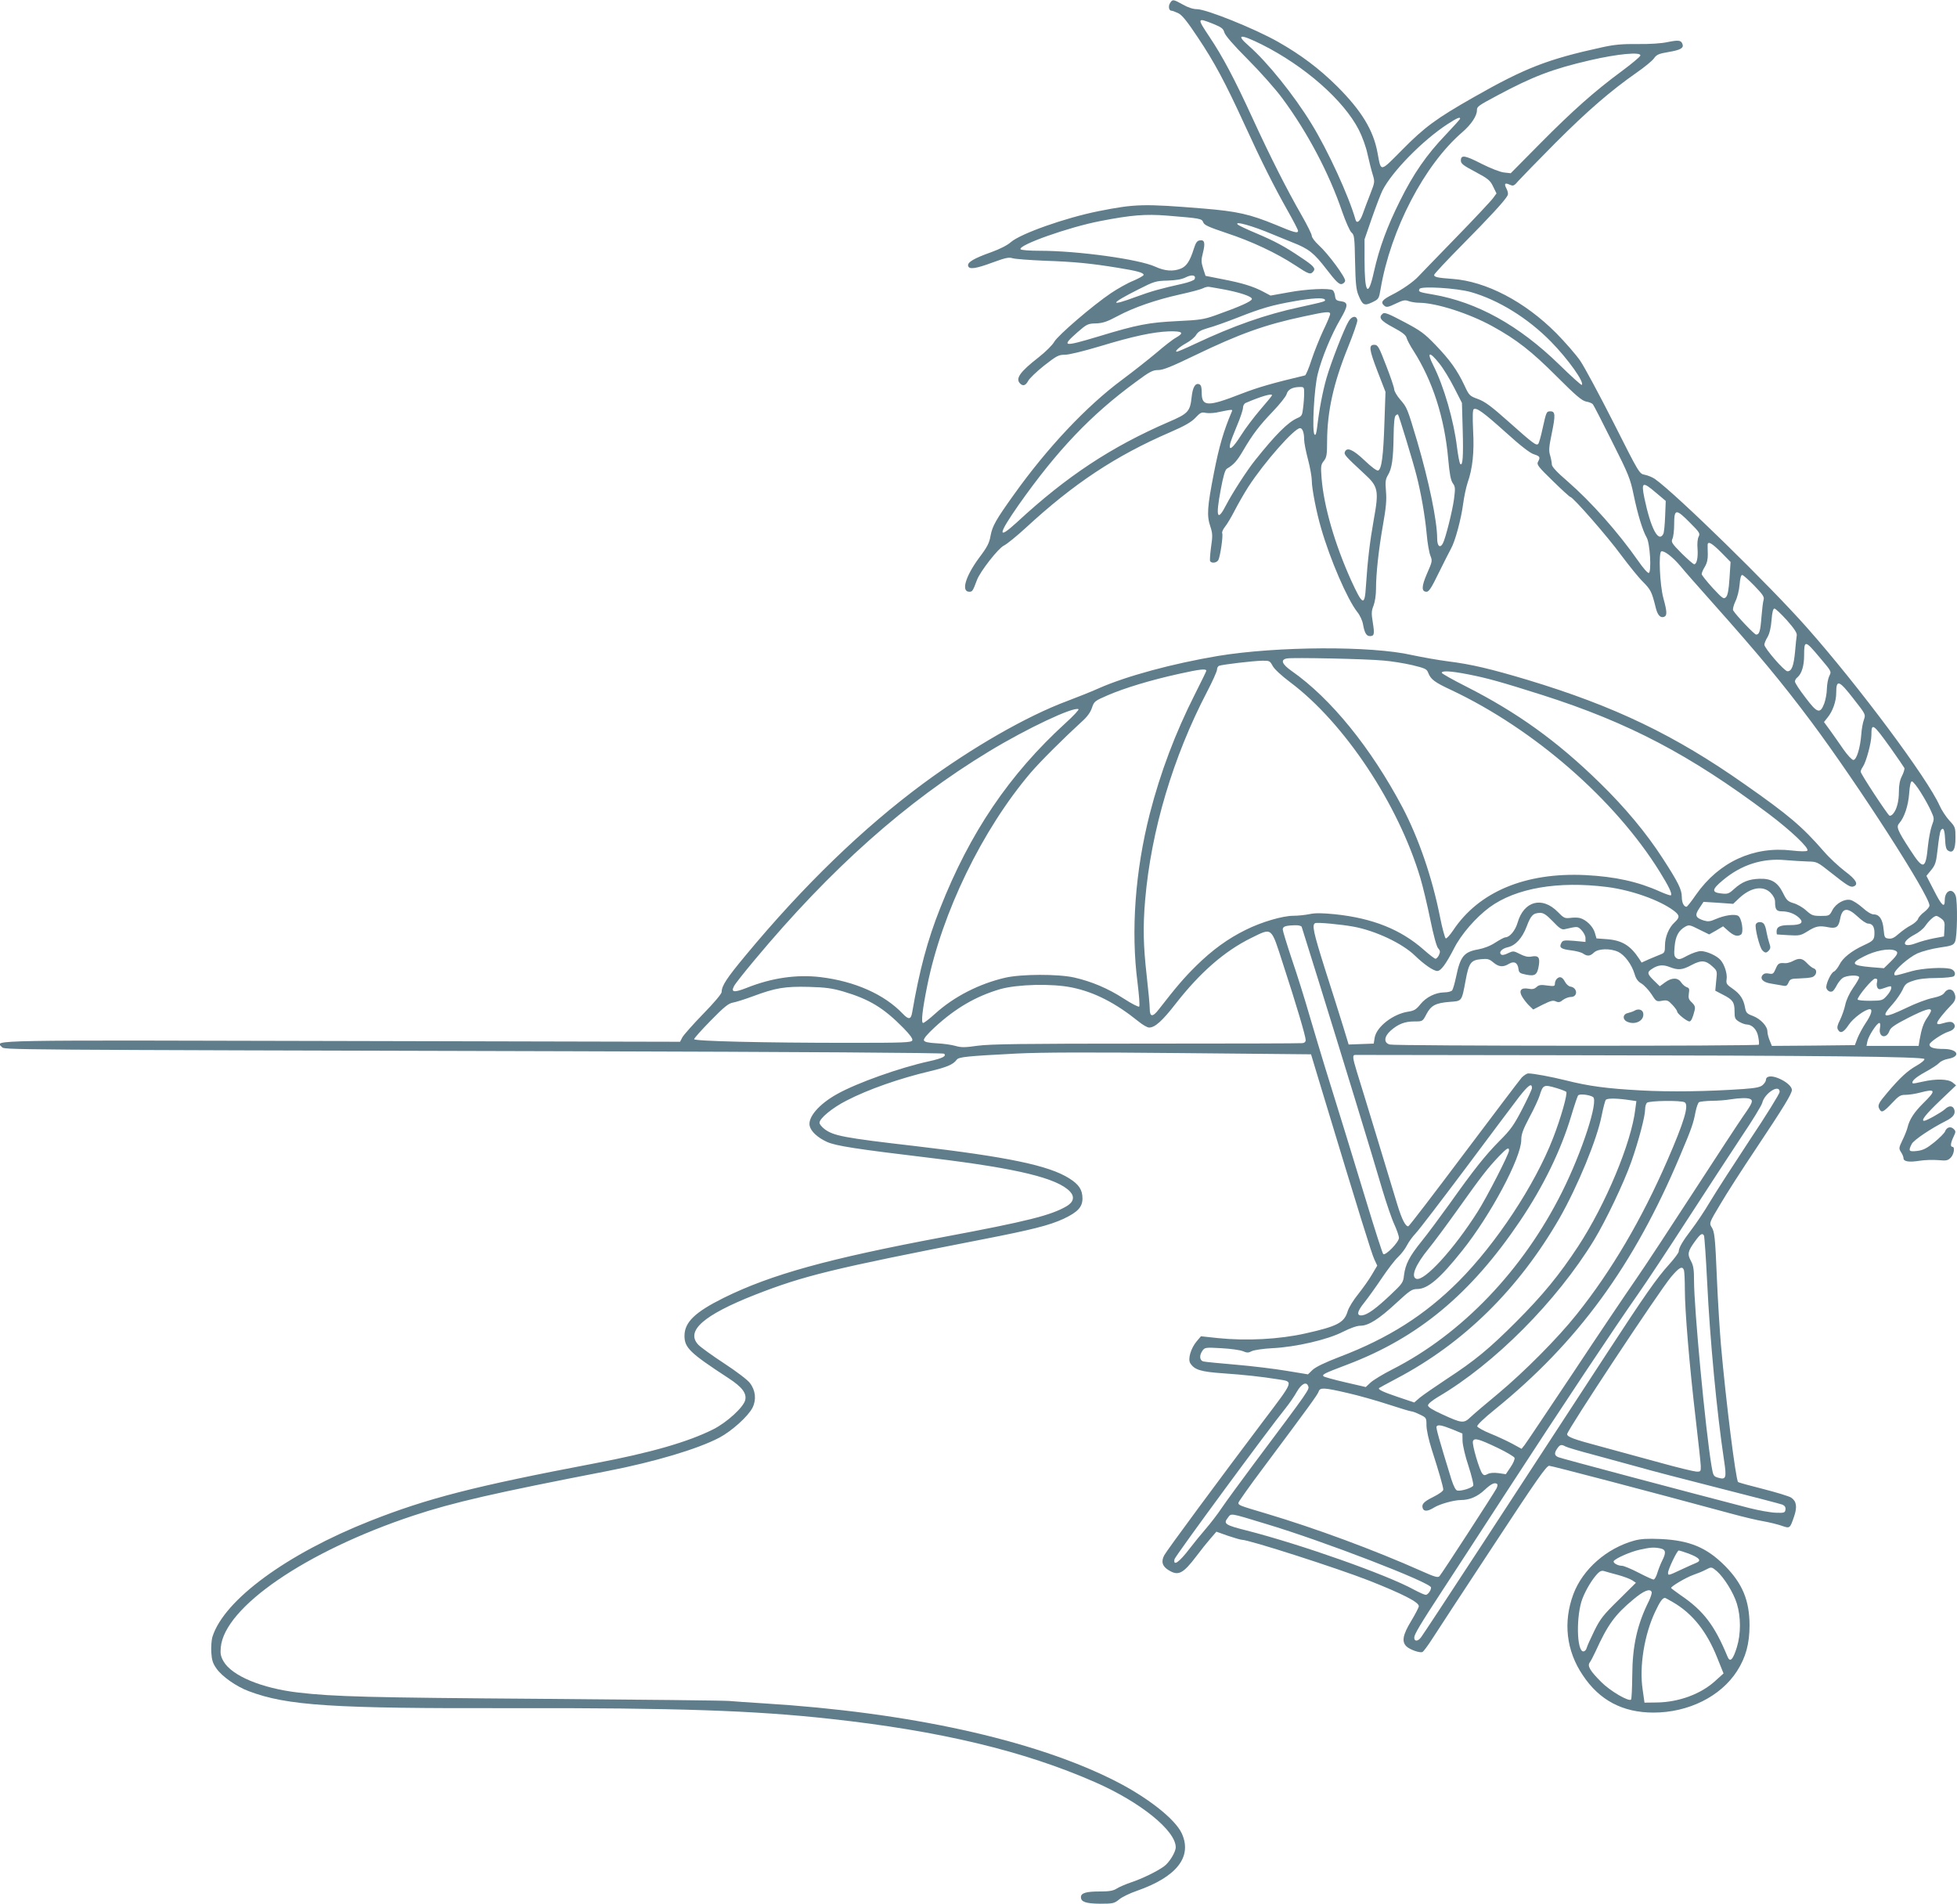 <?xml version="1.0" standalone="no"?>
<!DOCTYPE svg PUBLIC "-//W3C//DTD SVG 20010904//EN"
 "http://www.w3.org/TR/2001/REC-SVG-20010904/DTD/svg10.dtd">
<svg version="1.0" xmlns="http://www.w3.org/2000/svg"
 width="1280pt" height="1245pt" viewBox="0 0 1280 1245"
 preserveAspectRatio="xMidYMid meet">
<g transform="translate(0,1245) scale(0.1,-0.1)"
fill="#607d8b" stroke="none">
<path d="M7653 12430 c-13 -20 -8 -50 9 -50 6 0 25 -7 44 -16 25 -12 57 -51
128 -158 110 -164 180 -296 304 -566 111 -243 195 -410 283 -566 38 -67 69
-127 69 -133 0 -19 -23 -13 -149 40 -166 68 -249 87 -468 105 -392 32 -446 31
-688 -17 -219 -44 -510 -147 -574 -203 -22 -20 -72 -45 -127 -65 -113 -40
-157 -66 -152 -89 5 -26 49 -20 162 22 82 30 104 35 130 27 17 -5 110 -12 206
-16 199 -7 301 -17 480 -46 129 -21 170 -32 170 -47 0 -5 -30 -22 -67 -38 -38
-15 -103 -52 -145 -80 -118 -79 -350 -278 -373 -320 -11 -20 -56 -65 -102
-101 -122 -95 -153 -139 -121 -171 19 -19 36 -14 53 17 8 16 55 61 104 100 82
64 95 71 136 71 27 0 121 23 228 55 217 66 349 94 453 98 89 2 102 -9 46 -41
-21 -11 -78 -56 -127 -98 -50 -42 -151 -122 -225 -177 -235 -174 -491 -447
-708 -751 -118 -165 -141 -205 -153 -269 -8 -48 -22 -75 -75 -145 -90 -122
-119 -222 -64 -222 20 0 23 5 50 77 21 56 139 207 176 225 19 9 83 61 142 115
314 290 588 472 947 627 97 42 139 67 165 95 30 32 39 37 65 31 17 -3 48 -2
70 2 114 23 109 23 100 2 -51 -121 -81 -221 -115 -396 -44 -224 -48 -281 -23
-353 14 -43 15 -60 4 -133 -6 -45 -9 -87 -6 -92 10 -16 44 -11 54 8 12 24 32
157 25 175 -3 8 6 27 19 43 13 16 41 63 62 104 21 41 61 111 89 155 105 162
302 385 339 385 16 0 27 -29 27 -76 0 -18 11 -75 25 -128 14 -53 25 -116 25
-140 0 -50 30 -206 61 -311 59 -205 172 -466 237 -548 17 -21 33 -56 37 -80
10 -56 22 -77 45 -77 29 0 31 13 19 89 -10 60 -9 76 5 111 9 23 16 69 16 109
0 101 17 256 46 421 20 112 24 162 19 218 -5 62 -3 78 13 105 26 42 35 106 37
255 1 78 5 126 13 134 6 6 14 10 16 7 6 -6 99 -311 121 -399 29 -112 55 -261
66 -378 5 -62 17 -128 25 -147 13 -33 12 -38 -22 -115 -37 -85 -38 -120 -3
-120 15 0 33 28 79 123 33 67 69 138 80 158 28 49 67 196 80 295 6 45 19 107
29 137 33 94 44 200 36 343 -4 88 -3 134 4 138 19 12 64 -21 211 -153 95 -86
158 -135 183 -142 40 -13 43 -19 26 -50 -9 -17 3 -33 97 -124 59 -58 111 -105
115 -105 17 0 246 -262 332 -380 51 -68 115 -148 144 -176 50 -51 57 -64 83
-170 12 -47 30 -67 54 -58 21 8 20 33 -5 124 -23 87 -32 297 -13 304 18 7 75
-37 124 -95 24 -30 117 -135 205 -234 310 -348 457 -525 654 -788 308 -414
771 -1133 771 -1199 0 -9 -15 -27 -34 -42 -19 -14 -38 -35 -41 -46 -4 -11 -24
-29 -46 -41 -22 -11 -57 -36 -79 -55 -29 -26 -46 -35 -67 -32 -26 3 -28 6 -33
60 -6 65 -27 98 -65 98 -15 0 -44 17 -73 44 -27 24 -62 46 -77 50 -39 10 -96
-21 -120 -66 -19 -37 -21 -38 -76 -38 -51 0 -60 4 -95 35 -21 20 -58 41 -82
48 -38 11 -47 20 -70 67 -35 70 -75 95 -153 93 -70 -2 -115 -20 -166 -66 -35
-32 -42 -35 -86 -30 -63 7 -61 26 11 86 120 101 258 146 410 132 48 -4 114 -8
147 -9 59 -1 62 -3 148 -71 110 -87 130 -100 151 -92 34 13 16 45 -58 100 -40
31 -102 88 -137 129 -142 163 -229 237 -519 440 -455 320 -850 510 -1420 682
-241 72 -367 102 -520 121 -69 9 -174 28 -235 41 -265 61 -883 58 -1270 -6
-296 -50 -597 -131 -780 -212 -49 -22 -142 -59 -206 -83 -265 -99 -620 -303
-939 -538 -394 -291 -785 -669 -1164 -1126 -123 -148 -156 -198 -156 -239 0
-11 -53 -74 -121 -143 -66 -68 -127 -137 -136 -153 l-15 -29 -2207 5 c-2353 6
-2275 7 -2229 -39 20 -19 -82 -18 3748 -28 1457 -4 2409 -10 2415 -16 17 -16
-10 -30 -100 -50 -188 -41 -470 -141 -600 -214 -119 -66 -193 -153 -179 -209
9 -36 51 -75 111 -103 58 -27 189 -47 698 -108 551 -67 811 -130 894 -218 31
-34 23 -68 -22 -95 -102 -60 -257 -99 -807 -202 -756 -142 -1127 -245 -1437
-398 -187 -93 -256 -159 -256 -248 0 -78 35 -112 288 -277 89 -58 120 -99 109
-144 -12 -47 -120 -146 -210 -191 -164 -82 -405 -152 -774 -222 -793 -151
-1095 -229 -1470 -377 -543 -215 -953 -515 -1030 -756 -7 -22 -10 -68 -8 -103
3 -50 10 -73 34 -106 35 -51 130 -118 211 -148 252 -95 543 -114 1728 -111
1070 2 1576 -15 2075 -70 717 -78 1268 -210 1732 -414 297 -130 528 -317 528
-426 0 -31 -42 -100 -77 -125 -44 -32 -142 -80 -214 -104 -35 -12 -78 -30 -95
-41 -24 -15 -50 -19 -113 -19 -87 0 -121 -10 -121 -37 0 -31 32 -42 125 -43
84 0 93 2 125 28 19 16 71 41 115 56 261 91 364 222 295 375 -44 96 -229 241
-450 351 -528 264 -1342 442 -2280 500 -96 6 -200 13 -230 16 -30 3 -588 9
-1240 14 -1114 8 -1346 14 -1579 41 -239 28 -434 109 -489 204 -18 32 -22 50
-18 91 23 263 556 628 1256 861 265 88 533 149 1275 293 307 60 587 143 730
218 81 43 188 139 217 196 26 52 20 113 -17 161 -14 20 -91 78 -169 129 -78
51 -154 106 -169 122 -84 90 35 194 373 327 318 124 499 169 1488 362 323 63
434 91 528 134 93 44 124 77 124 133 0 57 -23 92 -87 132 -133 84 -402 140
-1008 211 -468 54 -533 67 -592 111 -18 14 -33 32 -33 41 0 29 84 98 176 145
143 74 349 146 549 193 108 26 149 43 172 74 13 19 65 24 393 41 160 8 469 9
1075 3 l850 -8 71 -235 c252 -833 326 -1070 343 -1106 l19 -41 -35 -59 c-19
-33 -60 -90 -90 -128 -31 -38 -62 -88 -69 -113 -22 -73 -68 -97 -274 -143
-172 -39 -387 -50 -573 -31 l-112 12 -28 -33 c-38 -45 -59 -116 -42 -143 27
-43 68 -56 212 -66 141 -10 246 -21 366 -40 98 -16 103 -4 -99 -271 -278 -368
-635 -851 -649 -879 -22 -41 -13 -73 29 -98 63 -39 94 -23 182 93 29 39 71 91
92 115 l38 44 76 -27 c42 -14 83 -26 91 -26 47 0 622 -185 832 -267 222 -88
325 -141 325 -167 0 -8 -23 -52 -50 -97 -56 -92 -63 -136 -30 -167 23 -21 86
-43 103 -36 7 2 34 39 62 82 27 42 206 316 398 607 289 440 352 530 370 529
19 -1 648 -166 1187 -312 80 -22 177 -45 215 -51 39 -7 92 -20 118 -29 55 -19
54 -19 82 62 21 62 15 99 -20 122 -14 9 -96 34 -182 56 -87 22 -161 42 -165
46 -15 15 -80 531 -112 897 -8 94 -20 285 -26 425 -12 284 -15 315 -37 348
-14 23 -11 30 58 145 39 67 147 235 239 372 176 264 230 352 230 377 0 24 -41
58 -92 78 -47 18 -78 12 -78 -14 0 -7 -9 -21 -21 -32 -16 -14 -44 -20 -127
-26 -233 -16 -476 -20 -672 -9 -221 12 -340 28 -490 66 -93 23 -210 45 -244
45 -9 0 -28 -12 -43 -27 -14 -16 -184 -241 -379 -500 -195 -260 -358 -473
-363 -473 -19 0 -42 46 -71 140 -16 52 -77 253 -135 445 -59 193 -117 385
-131 428 -27 89 -29 107 -11 108 6 0 626 -1 1377 -2 1666 -2 2342 -9 2347 -25
2 -7 -21 -26 -51 -43 -59 -33 -109 -79 -191 -176 -58 -68 -66 -84 -53 -107 14
-28 26 -22 82 37 46 49 56 55 91 55 22 0 65 7 95 15 102 27 105 14 19 -70 -61
-61 -90 -106 -103 -160 -4 -16 -19 -54 -33 -82 -24 -50 -24 -54 -9 -78 9 -13
16 -31 16 -39 0 -23 37 -28 106 -17 34 5 88 7 121 4 53 -5 63 -3 82 16 21 21
29 71 11 71 -15 0 -12 25 7 65 16 33 16 37 1 52 -20 19 -46 11 -56 -16 -4 -11
-36 -43 -70 -71 -51 -41 -73 -52 -113 -57 -54 -6 -59 -1 -35 46 14 26 124 100
223 150 46 23 63 44 56 72 -8 29 -34 32 -62 5 -23 -21 -121 -76 -136 -76 -23
0 11 43 102 130 l107 102 -23 19 c-29 23 -109 25 -196 5 -33 -8 -62 -13 -64
-11 -12 12 16 38 81 74 41 22 82 49 92 60 10 11 35 22 56 26 87 15 67 64 -25
65 -67 0 -95 9 -95 29 1 16 84 72 127 85 34 11 48 33 32 52 -13 15 -27 15 -86
-2 -15 -4 -23 -2 -23 6 0 12 44 68 95 120 27 27 31 50 15 81 -14 25 -44 24
-62 -3 -10 -15 -33 -25 -79 -35 -35 -7 -110 -35 -167 -63 -152 -73 -176 -68
-94 22 26 29 55 72 66 95 16 37 26 45 70 59 34 12 85 18 153 18 59 1 107 6
113 12 15 15 3 41 -23 48 -47 12 -184 4 -252 -15 -116 -33 -115 -33 -115 -17
0 24 93 106 151 133 32 14 97 31 145 38 78 11 91 16 101 38 15 29 18 265 4
302 -21 54 -71 33 -71 -30 0 -55 -20 -37 -72 66 l-48 93 31 38 c28 34 33 51
43 142 6 57 15 109 19 116 17 26 26 9 29 -54 2 -49 7 -70 20 -77 32 -20 48 8
48 84 0 67 -1 71 -40 113 -22 24 -51 68 -64 98 -79 177 -527 779 -867 1163
-242 274 -856 874 -994 972 -17 12 -47 24 -67 28 -36 7 -36 7 -203 338 -93
183 -191 366 -219 407 -28 41 -99 122 -157 181 -206 207 -459 339 -679 355
-97 7 -120 12 -120 26 0 6 83 95 184 197 178 180 279 289 296 322 6 10 3 26
-6 44 -18 34 -12 42 21 27 23 -10 28 -8 57 26 18 20 127 132 242 248 213 213
361 340 529 458 51 35 102 77 114 93 18 26 32 32 97 43 78 13 101 26 90 53 -9
24 -26 26 -96 12 -39 -9 -118 -14 -194 -13 -101 1 -152 -3 -234 -21 -357 -78
-505 -135 -845 -329 -239 -136 -317 -193 -462 -340 -150 -151 -139 -149 -163
-22 -27 149 -105 276 -264 435 -118 117 -238 207 -388 292 -152 86 -468 213
-529 213 -25 0 -59 11 -92 30 -63 35 -68 36 -84 10z m282 -136 c54 -22 66 -31
73 -56 5 -19 59 -82 153 -176 81 -81 183 -196 227 -256 165 -223 305 -489 391
-741 23 -66 50 -127 61 -136 18 -15 20 -32 23 -190 3 -140 7 -183 22 -219 27
-66 38 -72 90 -47 43 21 44 23 55 87 66 390 287 813 535 1026 57 49 95 106 95
142 0 25 5 29 136 99 230 123 358 172 604 229 181 42 334 56 329 31 -2 -9 -58
-55 -124 -104 -177 -131 -317 -255 -532 -472 l-192 -194 -44 5 c-26 3 -87 27
-147 57 -109 56 -135 60 -135 21 0 -20 15 -32 95 -74 84 -45 97 -56 116 -96
l22 -45 -22 -30 c-11 -16 -123 -136 -249 -265 -125 -129 -234 -241 -240 -248
-31 -34 -107 -87 -169 -118 -69 -35 -81 -51 -53 -74 13 -11 26 -9 73 14 48 23
62 26 85 17 16 -6 47 -11 70 -11 112 -1 327 -70 479 -154 158 -87 254 -162
420 -328 126 -126 164 -158 192 -164 19 -3 39 -11 44 -18 6 -6 62 -116 126
-244 108 -214 119 -242 141 -348 27 -130 59 -234 85 -279 22 -36 33 -226 14
-232 -7 -2 -37 32 -68 77 -133 190 -308 387 -463 522 -69 59 -103 96 -103 110
0 11 -5 38 -11 59 -10 31 -8 56 11 147 24 117 23 142 -9 142 -26 0 -27 -2 -51
-110 -11 -52 -24 -98 -29 -103 -13 -13 -32 1 -196 147 -111 99 -152 129 -197
146 -55 20 -59 23 -89 88 -48 102 -96 168 -188 264 -74 77 -98 95 -208 153
-100 53 -127 64 -139 54 -30 -25 -15 -46 68 -90 60 -32 84 -51 88 -69 4 -14
24 -52 45 -84 125 -196 203 -437 227 -706 9 -101 17 -141 30 -160 17 -23 17
-34 8 -105 -11 -80 -55 -254 -72 -287 -18 -36 -38 -21 -38 30 0 115 -54 375
-131 637 -65 218 -66 220 -111 272 -21 24 -38 54 -39 66 0 12 -24 83 -53 157
-47 122 -54 135 -77 135 -38 0 -35 -28 21 -174 l52 -134 -7 -201 c-7 -216 -18
-304 -41 -313 -9 -3 -43 22 -89 66 -76 72 -116 89 -129 55 -6 -17 4 -28 128
-143 91 -83 96 -109 61 -301 -25 -140 -40 -265 -51 -433 -8 -133 -21 -128 -97
38 -106 235 -178 482 -193 667 -6 79 -5 89 15 114 18 23 21 40 21 128 1 195
41 378 136 613 36 89 64 170 62 180 -6 31 -36 27 -57 -8 -29 -47 -116 -271
-145 -372 -25 -87 -48 -208 -61 -321 -5 -41 -10 -55 -17 -48 -18 18 -3 304 21
397 26 105 90 259 147 356 53 91 54 112 4 119 -30 4 -35 9 -38 35 -2 16 -9 33
-15 37 -23 15 -174 8 -289 -14 l-118 -21 -47 25 c-66 35 -137 57 -267 82
l-111 22 -16 49 c-13 42 -13 55 -1 102 16 64 11 86 -20 81 -18 -2 -27 -15 -39
-53 -26 -83 -48 -115 -84 -131 -51 -21 -106 -17 -169 12 -107 49 -507 104
-755 104 -66 0 -122 4 -126 10 -16 27 313 144 520 184 205 40 297 47 437 36
220 -18 228 -19 238 -44 6 -18 36 -31 152 -70 164 -54 326 -130 448 -210 91
-60 101 -64 120 -41 17 20 3 36 -85 94 -102 69 -167 104 -290 156 -60 25 -114
51 -119 56 -28 27 97 -8 229 -64 33 -14 92 -38 130 -53 105 -41 139 -68 222
-176 59 -77 81 -98 97 -96 11 2 22 11 24 21 4 22 -111 178 -173 234 -25 23
-45 50 -45 60 0 11 -30 71 -66 134 -96 167 -206 384 -323 639 -117 255 -195
402 -281 530 -82 123 -81 126 25 84z m318 -135 c281 -141 536 -365 635 -559
22 -43 47 -112 56 -156 10 -43 24 -102 33 -131 16 -52 16 -53 -14 -130 -17
-43 -39 -102 -49 -130 -17 -50 -40 -69 -48 -40 -44 155 -180 452 -289 629
-114 186 -287 401 -409 508 -88 77 -58 80 85 9z m1297 -485 c0 -4 -42 -50 -92
-103 -127 -132 -214 -258 -302 -436 -83 -166 -135 -307 -170 -464 -38 -172
-61 -141 -61 79 l0 135 48 139 c27 77 58 158 69 180 63 125 265 330 427 435
62 40 81 48 81 35z m-1736 -1049 c-3 -8 -38 -21 -77 -30 -148 -33 -205 -49
-306 -86 -179 -67 -173 -46 14 48 104 53 115 56 192 58 56 2 93 8 120 22 39
19 67 14 57 -12z m176 -65 c113 -20 202 -49 198 -66 -3 -15 -75 -48 -238 -106
-76 -27 -102 -31 -250 -38 -186 -9 -261 -23 -514 -100 -234 -70 -246 -68 -140
26 62 54 69 58 123 59 45 2 72 11 141 48 107 57 249 106 410 142 69 15 136 33
149 40 13 7 31 11 40 9 9 -1 45 -8 81 -14z m1630 -20 c180 -51 373 -170 524
-324 112 -114 220 -266 202 -283 -3 -4 -70 57 -148 133 -264 257 -537 408
-826 458 -90 15 -98 18 -87 37 12 19 243 5 335 -21z m-955 -49 c7 -12 2 -13
-165 -50 -223 -48 -431 -121 -684 -240 -59 -28 -113 -51 -118 -51 -19 0 14 30
61 56 26 14 55 38 64 53 13 22 31 32 79 46 35 9 124 41 198 70 150 59 218 79
365 105 112 20 191 25 200 11z m35 -95 c0 -7 -20 -56 -45 -107 -24 -52 -59
-138 -77 -193 -17 -54 -37 -99 -42 -101 -214 -51 -305 -77 -419 -121 -218 -85
-257 -84 -257 7 0 36 -4 51 -16 56 -26 10 -43 -19 -50 -84 -10 -94 -23 -108
-149 -162 -377 -163 -669 -356 -993 -656 -130 -119 -126 -83 10 112 253 359
474 591 768 806 90 67 110 77 146 77 31 0 86 22 235 94 296 143 464 203 714
256 152 33 175 35 175 16z m714 -323 c26 -32 69 -103 97 -158 l51 -100 5 -177
c5 -173 0 -240 -16 -222 -5 5 -14 53 -21 107 -21 176 -86 401 -156 539 -44 88
-25 93 40 11z m-884 -195 c0 -24 -3 -67 -7 -96 -5 -47 -9 -54 -37 -66 -62 -27
-142 -107 -277 -276 -53 -66 -149 -215 -189 -292 -58 -113 -70 -82 -36 98 17
92 29 132 41 139 44 26 66 50 105 117 64 109 106 164 197 259 45 47 85 98 88
111 8 30 37 46 83 47 31 1 32 0 32 -41z m-210 -13 c0 -3 -34 -45 -76 -93 -41
-48 -99 -124 -127 -169 -53 -84 -83 -108 -71 -55 3 15 24 69 45 119 22 51 39
104 39 117 0 13 8 27 18 31 100 43 172 64 172 50z m2512 -638 l63 -53 -4 -100
c-2 -54 -7 -107 -12 -116 -32 -60 -82 36 -124 236 -21 105 -12 109 77 33z
m222 -196 c63 -63 67 -70 56 -91 -7 -14 -10 -45 -7 -79 4 -58 -5 -101 -22
-101 -6 0 -42 32 -82 71 -65 66 -70 74 -60 96 6 13 11 54 11 92 0 105 11 106
104 12z m203 -193 l62 -63 -7 -107 c-5 -78 -12 -112 -23 -123 -15 -15 -22 -10
-88 61 -39 43 -71 83 -71 90 0 7 9 29 21 48 14 24 20 50 19 83 -1 26 -1 54 -1
61 2 25 28 10 88 -50z m217 -218 c56 -58 67 -74 61 -93 -4 -12 -10 -63 -14
-112 -7 -94 -14 -115 -35 -115 -11 0 -131 126 -150 158 -4 7 2 32 14 58 13 25
25 74 28 110 3 40 9 64 17 64 6 0 42 -32 79 -70z m213 -226 c47 -53 67 -83 65
-98 -2 -11 -7 -59 -11 -106 -9 -95 -22 -130 -50 -130 -20 0 -151 151 -151 174
0 8 9 31 21 50 13 23 22 61 26 111 4 51 10 75 19 75 7 0 43 -34 81 -76z m216
-245 c76 -90 77 -90 62 -119 -8 -16 -15 -53 -16 -82 0 -29 -8 -73 -17 -98 -27
-71 -46 -65 -124 39 -38 49 -68 95 -68 104 0 8 7 21 17 28 27 23 43 75 43 142
0 103 6 102 103 -14z m-2853 -19 c52 -4 137 -18 188 -30 82 -20 94 -25 103
-49 17 -44 40 -62 154 -115 541 -256 1068 -716 1360 -1186 61 -98 83 -145 74
-155 -3 -3 -35 8 -71 24 -144 65 -293 98 -488 108 -393 19 -698 -109 -866
-362 -21 -31 -42 -54 -48 -52 -5 2 -23 66 -38 143 -51 256 -139 512 -245 714
-206 389 -468 712 -725 892 -64 45 -75 74 -30 82 40 7 521 -3 632 -14z m-726
-35 c11 -21 58 -64 115 -107 354 -265 707 -797 851 -1280 17 -57 46 -179 65
-272 21 -103 41 -176 51 -187 14 -16 15 -24 6 -44 -6 -14 -17 -25 -23 -25 -6
0 -41 27 -77 59 -151 133 -334 206 -581 232 -82 8 -127 9 -165 1 -28 -6 -76
-11 -106 -11 -71 0 -210 -41 -312 -92 -118 -58 -219 -132 -323 -234 -80 -79
-129 -136 -248 -289 -38 -49 -57 -47 -57 7 0 23 -9 121 -20 217 -22 195 -25
318 -10 495 39 453 182 934 405 1361 36 69 65 134 65 145 0 11 6 22 14 25 21
8 222 32 281 33 48 1 51 -1 69 -34z m-434 -32 c0 -3 -33 -71 -74 -152 -129
-255 -226 -512 -296 -784 -95 -373 -124 -764 -80 -1102 10 -82 16 -153 11
-158 -4 -4 -50 19 -102 53 -102 66 -209 111 -322 137 -106 24 -347 23 -452 -1
-169 -39 -334 -123 -456 -233 -38 -35 -75 -63 -81 -63 -15 0 -5 87 27 245 96
476 359 1018 675 1390 64 75 219 229 336 336 35 31 56 60 66 90 14 42 18 45
103 82 112 48 279 99 470 141 135 30 175 34 175 19z m1712 -23 c123 -24 214
-49 488 -136 563 -180 963 -390 1475 -774 149 -112 271 -228 256 -243 -6 -6
-42 -6 -103 1 -249 29 -475 -75 -625 -289 -30 -44 -58 -79 -62 -79 -18 0 -31
27 -31 65 0 47 -24 96 -124 250 -107 166 -247 334 -412 495 -280 274 -541 461
-876 631 -87 44 -158 84 -158 89 0 15 59 12 172 -10z m2522 -161 c79 -101 79
-101 67 -136 -7 -19 -15 -62 -17 -96 -7 -89 -31 -167 -52 -167 -9 0 -38 31
-64 68 -25 37 -65 93 -87 124 l-41 56 23 29 c34 41 57 106 57 162 0 90 18 84
114 -40z m-5155 -158 c-368 -336 -625 -716 -820 -1211 -83 -209 -135 -404
-183 -682 -8 -46 -23 -48 -62 -7 -120 126 -313 212 -539 239 -155 18 -317 -5
-480 -70 -84 -33 -106 -30 -84 11 6 13 66 89 133 169 500 600 992 1037 1535
1366 249 151 553 294 585 276 5 -3 -33 -44 -85 -91z m5397 -163 c47 -66 87
-125 90 -131 2 -7 -5 -30 -16 -52 -14 -27 -20 -59 -20 -101 0 -65 -14 -118
-38 -146 -8 -10 -19 -15 -24 -12 -15 10 -188 273 -188 287 0 7 6 21 14 32 22
32 56 158 56 207 0 84 10 78 126 -84z m198 -292 c26 -41 56 -96 67 -122 21
-46 21 -49 4 -95 -9 -26 -20 -85 -25 -131 -15 -156 -30 -160 -117 -25 -84 129
-92 150 -70 174 32 37 58 112 64 193 4 54 10 80 18 80 7 0 34 -33 59 -74z
m-2051 -617 c161 -21 343 -86 435 -155 39 -30 40 -43 6 -75 -38 -34 -64 -96
-64 -152 0 -42 -3 -49 -27 -58 -16 -6 -50 -21 -77 -32 l-49 -22 -16 25 c-57
87 -113 121 -212 128 l-67 5 -11 38 c-12 41 -58 85 -97 95 -14 4 -42 4 -64 1
-35 -4 -42 -1 -81 39 -102 104 -222 72 -263 -70 -15 -52 -52 -96 -80 -96 -7 0
-35 -15 -65 -34 -33 -22 -75 -38 -113 -45 -93 -16 -117 -47 -144 -178 -9 -43
-21 -84 -26 -90 -6 -7 -29 -13 -52 -13 -57 -1 -118 -31 -156 -78 -27 -34 -41
-42 -79 -48 -100 -15 -208 -99 -220 -171 l-6 -38 -82 -3 -82 -3 -36 118 c-20
65 -72 230 -116 367 -79 250 -90 300 -66 309 15 6 166 -8 249 -23 143 -26 320
-109 403 -190 60 -58 121 -100 146 -100 23 0 56 44 109 147 47 93 142 202 232
269 172 126 448 174 771 133z m1068 -38 c19 -20 29 -40 29 -59 0 -50 9 -62 45
-62 43 0 84 -16 112 -42 34 -32 14 -48 -61 -48 -64 0 -86 -11 -86 -42 0 -10 1
-18 3 -19 1 0 36 -3 77 -5 70 -4 78 -2 122 25 54 34 76 39 136 27 52 -10 67 1
77 52 14 77 47 81 116 17 26 -25 56 -45 67 -45 28 0 42 -20 42 -59 0 -47 -5
-53 -70 -83 -80 -37 -137 -82 -159 -127 -11 -21 -27 -41 -36 -45 -20 -7 -57
-89 -49 -109 7 -19 27 -28 41 -19 6 4 18 21 27 39 9 17 26 39 38 47 27 19 108
22 108 4 0 -7 -18 -38 -40 -69 -24 -35 -44 -78 -51 -111 -6 -29 -22 -73 -34
-98 -17 -33 -21 -50 -14 -63 16 -29 37 -20 71 31 28 43 108 102 138 102 20 0
9 -37 -27 -90 -20 -30 -44 -75 -54 -100 l-17 -45 -271 -3 -272 -2 -14 35 c-8
19 -15 45 -15 59 0 35 -44 82 -95 102 -39 14 -45 21 -51 53 -10 57 -32 90 -80
124 -41 28 -45 35 -41 62 6 36 -14 98 -40 127 -24 28 -91 58 -129 58 -17 0
-56 -13 -86 -29 -47 -26 -58 -28 -73 -17 -15 11 -17 23 -12 76 6 68 26 105 70
130 24 13 30 12 91 -19 l65 -32 46 26 45 27 35 -31 c36 -31 59 -38 82 -23 20
13 5 110 -19 123 -24 13 -89 3 -147 -22 -36 -16 -50 -17 -77 -9 -55 18 -61 34
-29 81 l27 41 97 -6 97 -7 39 37 c76 71 156 85 206 35z m-1424 -187 c41 -44
58 -55 76 -51 88 20 85 20 111 -6 14 -15 26 -37 26 -51 l0 -26 -74 7 c-66 5
-75 4 -84 -14 -16 -29 -3 -40 63 -48 33 -4 68 -13 79 -21 28 -19 46 -18 72 7
28 26 107 28 158 4 43 -21 88 -82 107 -144 9 -32 22 -50 45 -63 18 -11 47 -42
65 -69 31 -49 33 -50 69 -44 34 6 41 3 69 -27 17 -18 31 -38 31 -44 0 -13 63
-64 80 -64 11 0 22 24 34 73 5 22 1 32 -18 51 -21 19 -24 29 -20 58 5 30 3 37
-14 42 -11 4 -27 18 -36 31 -21 33 -62 33 -106 0 l-34 -25 -38 37 c-44 43 -47
55 -14 76 40 27 73 30 116 13 57 -22 83 -20 144 13 64 34 93 31 137 -10 31
-28 31 -31 24 -94 l-6 -64 48 -25 c66 -33 78 -50 78 -109 0 -45 3 -52 30 -69
17 -10 39 -18 50 -18 36 -1 67 -34 75 -81 5 -24 6 -47 4 -51 -6 -10 -2380 -9
-2414 1 -41 11 -38 52 6 91 50 44 93 60 156 60 53 0 53 0 78 48 30 57 61 73
153 80 80 6 77 1 103 140 21 114 34 133 100 139 43 4 54 2 81 -21 36 -30 64
-33 103 -9 34 20 57 7 62 -35 3 -23 9 -28 50 -36 59 -12 73 -1 83 61 8 53 -3
66 -51 57 -21 -4 -44 2 -73 17 -41 21 -44 21 -78 5 -24 -12 -39 -14 -46 -7
-15 15 8 38 44 46 51 11 95 59 124 135 28 75 43 89 89 90 22 0 41 -13 83 -56z
m2541 18 c20 -15 23 -26 20 -67 l-3 -49 -65 -12 c-36 -7 -88 -21 -117 -32 -92
-35 -101 8 -10 56 26 13 57 38 69 56 24 35 58 66 73 66 6 0 20 -8 33 -18z
m-4184 -54 c2 -7 54 -173 115 -368 136 -438 348 -1129 412 -1349 27 -90 62
-193 79 -229 16 -35 30 -75 30 -88 0 -27 -89 -119 -103 -105 -5 5 -56 163
-113 352 -98 321 -162 531 -269 874 -24 77 -68 226 -99 330 -30 105 -82 271
-116 370 -33 99 -60 187 -60 196 0 20 17 26 78 28 26 1 44 -4 46 -11z m-122
-243 c86 -263 148 -472 148 -497 0 -11 -8 -19 -22 -20 -13 -2 -473 -3 -1023
-3 -811 0 -1019 -3 -1101 -14 -84 -12 -107 -12 -145 -1 -24 7 -79 15 -122 17
-57 3 -80 9 -84 19 -4 10 21 40 72 87 135 124 267 201 426 248 112 32 340 38
470 11 147 -30 285 -101 434 -221 28 -23 59 -41 71 -41 38 0 86 43 173 155
160 205 320 345 495 431 139 68 128 77 208 -171z m4002 89 c26 -10 19 -27 -28
-73 l-44 -43 -85 7 c-126 11 -136 25 -46 70 73 38 163 55 203 39z m-117 -207
c-4 -12 -2 -29 3 -37 7 -12 15 -12 43 -2 18 7 36 12 40 12 16 0 5 -32 -22 -62
-28 -31 -31 -32 -110 -33 -45 0 -81 3 -81 9 0 20 96 135 114 136 14 0 17 -5
13 -23z m-6762 -61 c172 -51 264 -107 394 -239 43 -44 62 -70 58 -81 -6 -14
-51 -16 -409 -16 -572 0 -1018 11 -1018 24 0 6 49 61 109 122 87 89 116 112
144 117 19 3 79 22 133 42 145 54 208 65 364 61 110 -3 152 -9 225 -30z m7115
-126 c0 -5 -11 -26 -25 -46 -25 -36 -37 -73 -50 -146 l-6 -38 -171 0 -170 0 6
30 c7 35 62 120 78 120 6 0 8 -13 4 -34 -11 -59 42 -74 62 -18 7 21 34 40 122
85 109 55 150 68 150 47z m-2610 -506 c0 -8 -29 -70 -64 -138 -55 -106 -76
-135 -148 -207 -95 -96 -167 -187 -327 -412 -62 -86 -144 -197 -183 -245 -80
-99 -106 -150 -115 -222 -5 -48 -11 -55 -88 -128 -95 -90 -151 -130 -185 -134
-39 -5 -35 24 13 83 24 30 75 101 114 159 39 58 87 121 108 140 20 19 46 53
57 75 11 22 37 58 58 80 21 22 167 213 326 425 158 212 316 422 351 468 60 76
83 92 83 56z m161 0 c30 -9 58 -20 63 -24 11 -10 -36 -175 -86 -303 -119 -307
-373 -691 -618 -937 -221 -221 -459 -372 -779 -494 -94 -36 -154 -65 -175 -84
l-31 -30 -140 23 c-77 13 -225 31 -330 40 -104 9 -200 18 -212 21 -27 5 -31
39 -8 71 15 21 21 22 123 16 59 -3 122 -12 140 -19 28 -12 38 -12 60 0 15 7
74 16 132 19 153 7 365 56 463 107 50 25 92 40 115 40 53 0 122 44 235 149 88
81 102 91 136 91 69 0 148 67 294 250 186 232 387 609 387 725 0 38 11 67 54
149 30 55 59 119 66 141 22 71 27 74 111 49z m1459 -25 c0 -11 -87 -152 -194
-312 -106 -161 -223 -342 -260 -404 -36 -61 -91 -143 -121 -182 -58 -76 -85
-121 -85 -145 0 -9 -28 -46 -61 -83 -83 -91 -164 -208 -412 -588 -554 -850
-1184 -1815 -1212 -1852 -20 -28 -45 -30 -45 -3 0 21 36 82 185 310 49 74 239
367 423 650 357 549 703 1069 858 1290 52 74 197 293 321 485 125 193 284 436
354 542 71 105 131 204 135 220 15 64 114 127 114 72z m-1221 -33 c38 -24 -71
-359 -202 -621 -255 -511 -656 -930 -1111 -1161 -61 -31 -125 -70 -142 -86
l-31 -29 -134 31 c-74 17 -138 35 -142 39 -12 12 5 20 153 76 465 176 809 461
1132 940 153 227 267 461 335 688 20 67 40 127 45 133 8 12 73 5 97 -10z m250
-22 l34 -5 -7 -52 c-25 -219 -195 -625 -374 -898 -123 -187 -232 -320 -407
-495 -174 -174 -268 -252 -455 -374 -74 -49 -152 -103 -173 -120 l-37 -32
-107 36 c-98 33 -134 50 -122 59 2 2 54 30 114 62 439 231 798 585 1065 1048
118 207 246 516 276 672 10 50 22 96 27 102 9 12 75 11 166 -3z m775 10 c25
-10 20 -25 -40 -110 -30 -43 -176 -266 -324 -494 -148 -228 -318 -487 -379
-575 -61 -88 -246 -362 -410 -610 -165 -247 -308 -461 -319 -475 l-20 -25 -62
34 c-34 18 -98 48 -143 66 -45 18 -83 40 -85 47 -2 9 47 55 115 110 542 439
909 941 1211 1658 78 184 87 212 102 289 6 30 16 59 23 63 6 4 44 8 82 9 39 0
93 4 120 9 66 10 110 11 129 4z m-425 -23 c29 -19 -3 -126 -114 -381 -168
-386 -365 -721 -592 -1005 -123 -155 -343 -376 -513 -518 -80 -66 -162 -136
-182 -155 -44 -42 -56 -41 -186 19 -62 28 -92 47 -92 58 0 10 27 32 65 55 369
216 777 626 1021 1026 78 129 193 370 243 510 47 133 91 298 91 344 0 18 5 37
12 44 14 14 225 17 247 3z m-1149 -315 c0 -23 -143 -302 -205 -400 -155 -245
-350 -459 -402 -439 -37 14 -4 93 82 198 32 39 119 156 193 260 150 211 192
265 266 343 52 54 66 62 66 38z m1275 -556 c3 -5 13 -144 21 -307 18 -371 63
-850 110 -1161 18 -118 14 -131 -38 -116 -31 9 -33 13 -44 79 -39 233 -114
1029 -114 1210 0 72 -4 98 -20 128 -25 46 -21 64 27 130 35 48 47 55 58 37z
m-131 -226 c3 -9 6 -66 6 -127 0 -139 30 -498 71 -847 17 -146 32 -283 33
-305 1 -38 0 -40 -29 -39 -17 1 -125 27 -240 59 -116 32 -289 79 -385 105
-177 47 -220 63 -220 81 0 25 599 931 679 1027 53 63 74 75 85 46z m-2458
-758 c9 -23 16 -14 -356 -511 -86 -115 -180 -244 -208 -285 -27 -41 -76 -104
-107 -140 -31 -36 -77 -92 -102 -125 -70 -92 -111 -121 -101 -72 4 20 614 849
726 987 24 30 58 79 74 108 30 52 62 69 74 38z m258 -46 c71 -16 191 -50 267
-75 76 -25 143 -45 150 -45 7 0 32 -9 56 -21 42 -20 43 -22 43 -70 0 -29 14
-94 34 -157 49 -152 76 -247 76 -264 0 -9 -28 -29 -64 -47 -65 -32 -80 -49
-70 -76 8 -21 33 -19 72 5 38 24 132 50 177 50 57 0 108 22 155 66 44 41 68
52 83 38 3 -4 1 -16 -5 -28 -18 -34 -359 -560 -373 -574 -10 -11 -31 -5 -116
33 -312 139 -694 280 -1015 376 -179 53 -184 55 -184 71 0 6 74 111 165 232
297 398 354 476 360 496 9 27 34 26 189 -10z m686 -238 l65 -27 1 -50 c1 -28
18 -101 39 -163 20 -62 34 -119 31 -127 -5 -15 -78 -38 -104 -33 -11 2 -24 27
-39 73 -81 263 -102 338 -97 346 8 14 34 9 104 -19z m298 -122 c56 -27 105
-56 108 -64 3 -8 -8 -35 -26 -61 l-31 -46 -48 7 c-30 4 -57 2 -71 -6 -18 -10
-25 -9 -34 2 -19 21 -70 194 -62 213 9 23 36 16 164 -45z m442 10 c11 -6 95
-31 187 -55 92 -25 224 -61 293 -80 69 -20 303 -81 520 -136 217 -55 405 -104
418 -109 16 -7 22 -17 20 -33 -3 -20 -8 -22 -63 -20 -33 1 -112 15 -175 31
-424 110 -1229 324 -1247 332 -27 11 -29 27 -7 58 17 25 27 27 54 12z m-1960
-506 c375 -112 1080 -384 1080 -416 0 -19 -21 -48 -35 -48 -8 0 -43 16 -77 34
-178 98 -739 296 -1095 387 -139 35 -153 44 -123 82 25 32 6 35 250 -39z"/>
<path d="M11484 6405 c-8 -21 25 -153 43 -170 18 -19 27 -19 44 1 10 12 10 22
1 47 -6 18 -14 50 -18 72 -3 22 -11 46 -17 53 -13 17 -46 15 -53 -3z"/>
<path d="M11725 6164 c-16 -8 -38 -14 -50 -13 -39 3 -46 -1 -61 -37 -14 -32
-18 -36 -44 -31 -19 4 -32 1 -41 -9 -20 -24 2 -48 52 -56 24 -4 58 -10 75 -13
26 -6 32 -3 42 19 10 23 17 26 69 27 32 1 69 4 83 8 31 8 40 48 13 58 -10 3
-30 19 -45 35 -30 32 -50 35 -93 12z"/>
<path d="M10182 6048 c-7 -7 -12 -21 -12 -31 0 -17 -5 -18 -51 -12 -40 6 -54
4 -69 -10 -14 -13 -28 -16 -53 -11 -50 9 -66 -13 -39 -56 12 -19 32 -44 46
-57 l24 -23 63 32 c51 25 67 30 85 21 18 -8 28 -6 47 10 14 10 37 19 51 19 48
0 45 61 -3 68 -12 2 -28 17 -36 33 -17 31 -34 36 -53 17z"/>
<path d="M10690 5840 c-8 -5 -27 -11 -42 -15 -33 -6 -38 -39 -9 -55 52 -27
116 3 109 52 -3 25 -32 34 -58 18z"/>
<path d="M10690 2375 c-182 -50 -338 -188 -399 -350 -68 -182 -47 -370 61
-530 109 -165 262 -245 463 -245 228 0 439 105 546 271 58 90 82 181 82 299 0
163 -46 274 -162 391 -119 119 -231 165 -417 174 -89 4 -133 1 -174 -10z m169
-51 c37 -8 40 -27 12 -82 -10 -20 -24 -56 -31 -79 -7 -24 -18 -43 -25 -43 -6
0 -50 20 -98 45 -48 25 -97 45 -108 45 -28 0 -61 19 -54 31 12 18 109 61 169
74 72 16 93 17 135 9z m185 -34 c73 -28 87 -46 50 -61 -16 -6 -61 -27 -100
-45 -81 -38 -84 -39 -84 -20 0 22 59 146 70 146 5 0 34 -9 64 -20z m185 -115
c46 -40 109 -140 131 -212 27 -86 27 -200 0 -286 -25 -82 -45 -101 -61 -61
-85 206 -158 301 -307 402 -34 24 -62 45 -62 47 0 11 97 68 144 85 29 10 66
25 82 34 38 20 38 20 73 -9z m-646 -25 c37 -10 79 -26 93 -35 l24 -16 -113
-112 c-100 -98 -120 -123 -159 -202 -24 -49 -47 -100 -50 -112 -3 -13 -13 -23
-22 -23 -44 0 -48 235 -6 345 23 60 67 132 102 167 14 14 27 18 41 13 12 -4
53 -15 90 -25z m220 -112 c2 -7 -6 -33 -18 -58 -77 -154 -108 -294 -109 -487
-1 -83 -4 -154 -8 -158 -15 -15 -138 57 -195 115 -74 74 -92 105 -75 128 7 9
24 42 38 72 80 176 127 240 247 340 69 58 110 74 120 48z m139 -66 c128 -74
221 -191 290 -364 l41 -102 -52 -47 c-94 -87 -239 -141 -385 -143 l-80 -1 -12
85 c-23 152 11 360 82 510 31 66 48 90 64 90 3 0 26 -13 52 -28z"/>
</g>
</svg>
